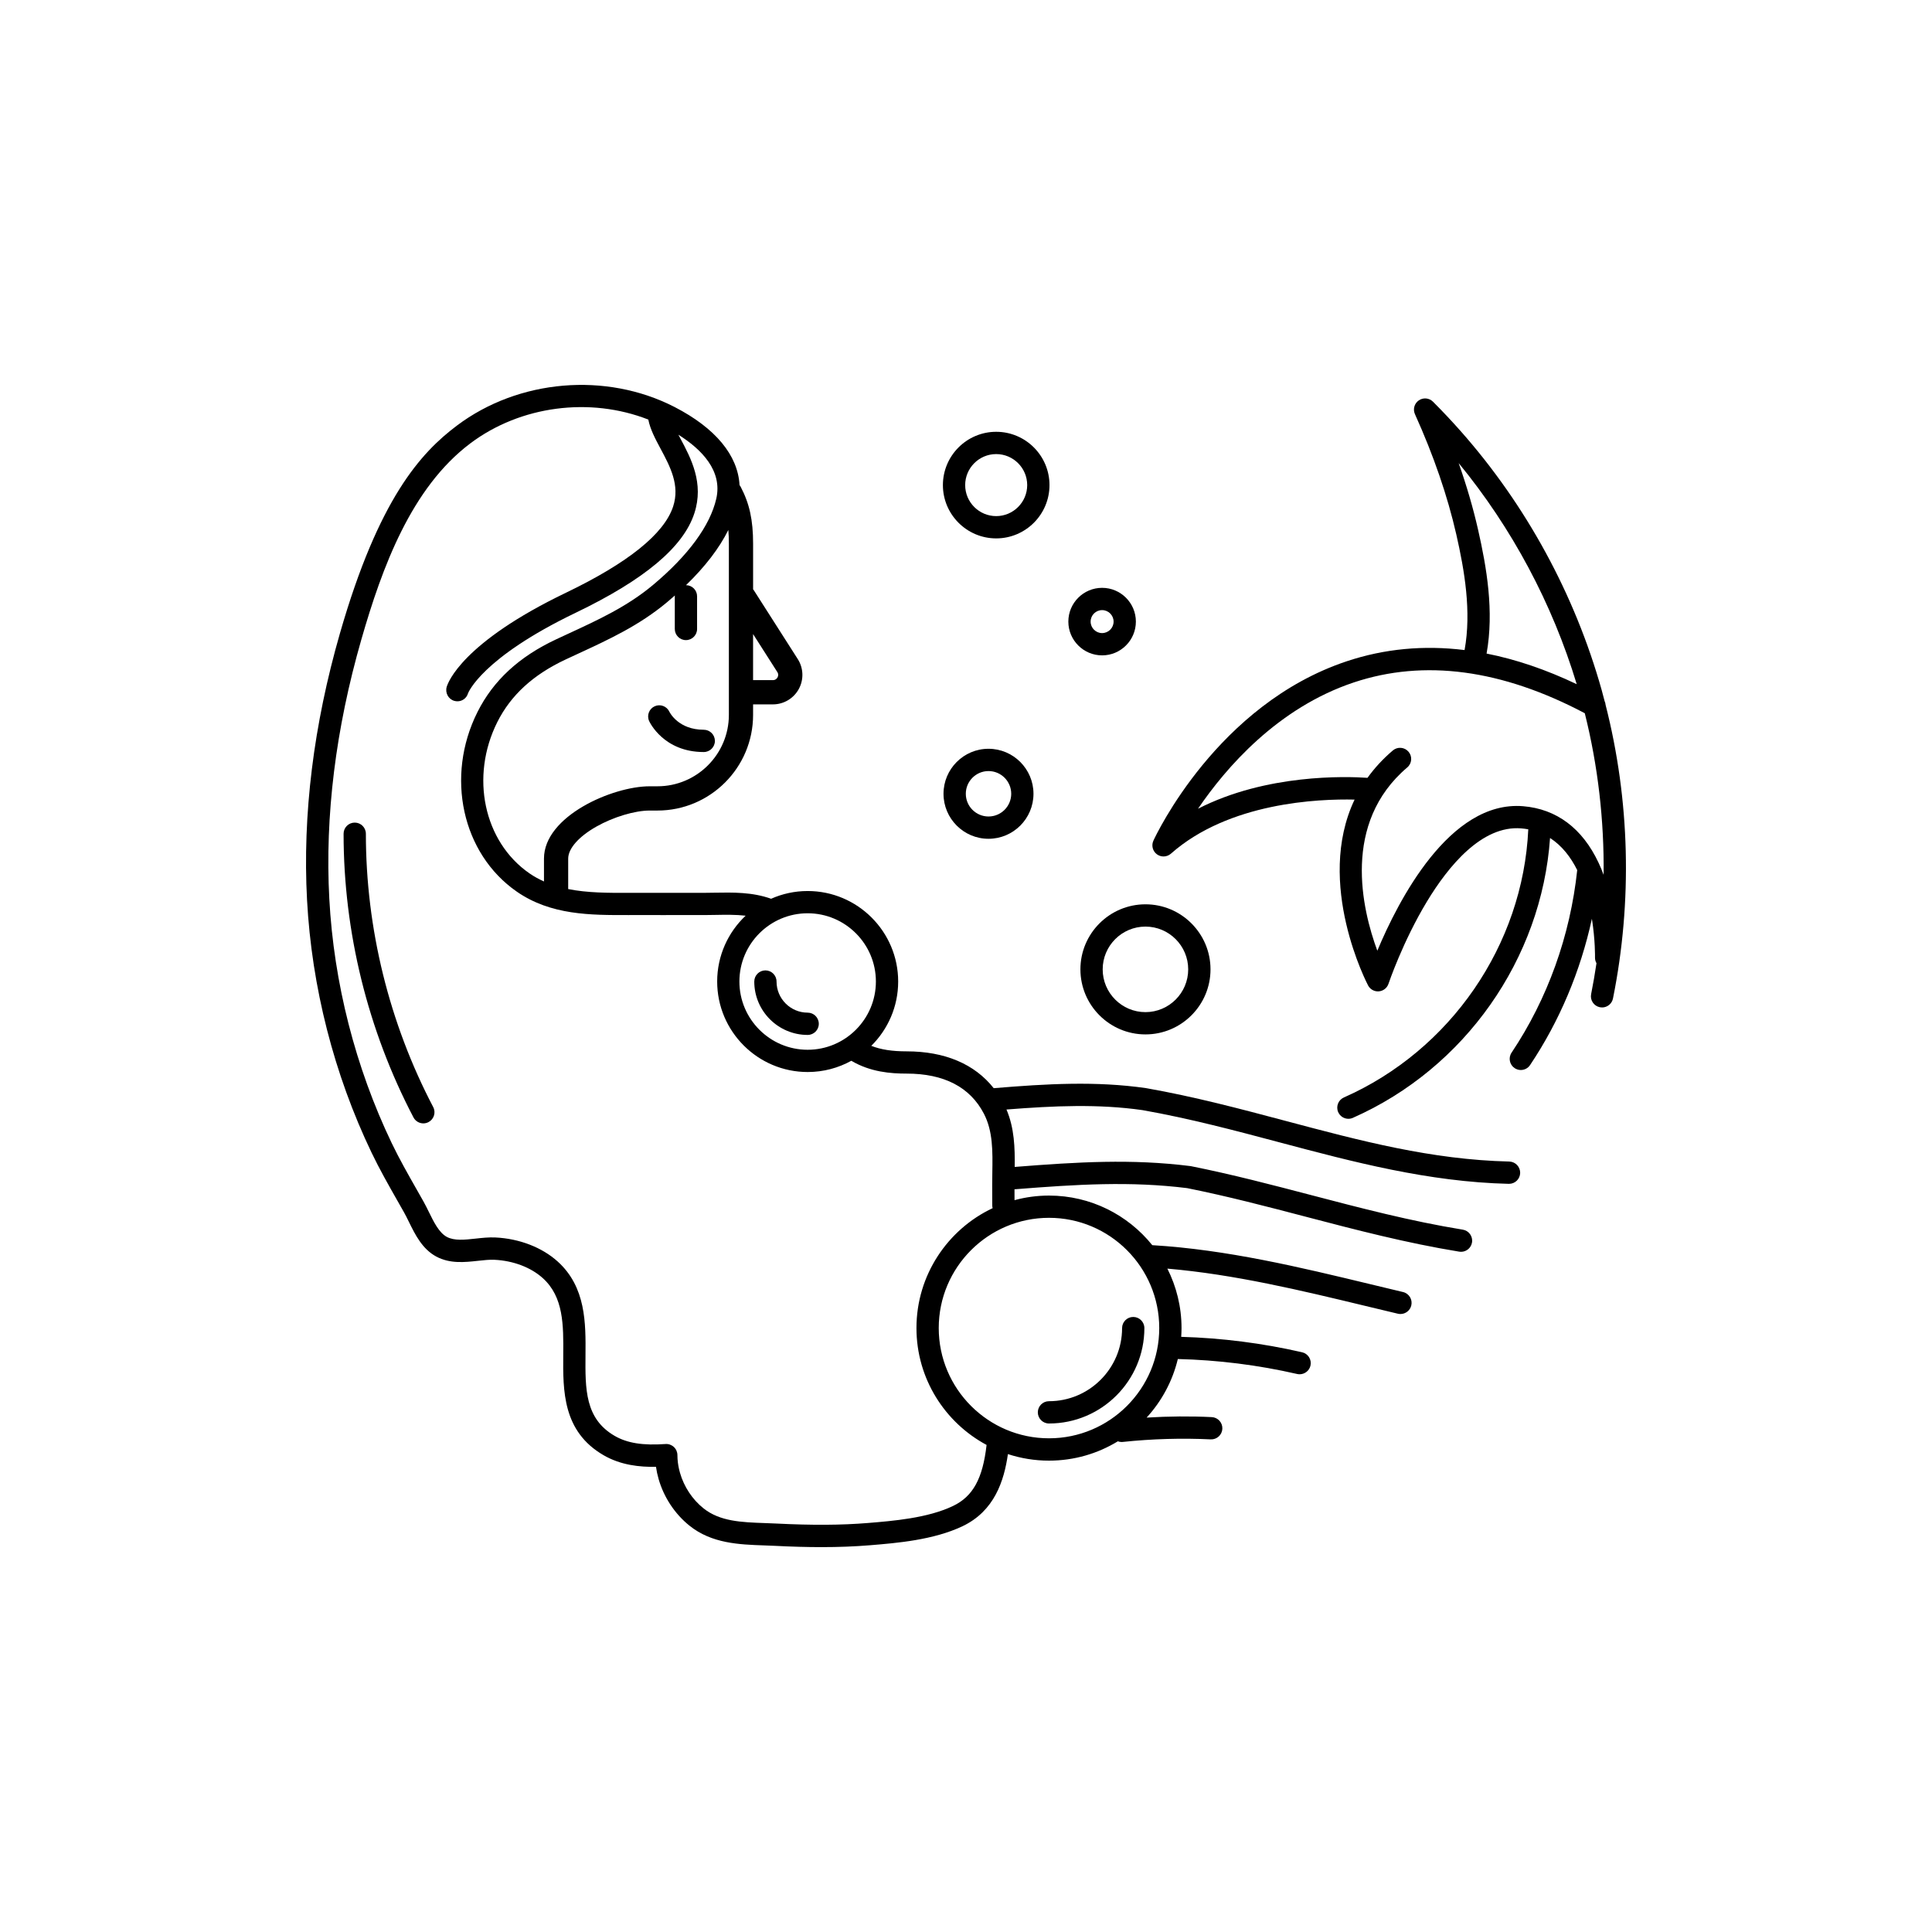 <?xml version="1.0" encoding="UTF-8"?>
<!-- Uploaded to: ICON Repo, www.iconrepo.com, Generator: ICON Repo Mixer Tools -->
<svg fill="#000000" width="800px" height="800px" version="1.1" viewBox="144 144 512 512" xmlns="http://www.w3.org/2000/svg">
 <g>
  <path d="m569.5 330.8c-0.027-0.348-0.121-0.688-0.266-1.008-0.262-0.996-0.512-1.996-0.793-2.988-7.106-25.258-20.012-48.953-37.32-68.52-2.359-2.668-4.84-5.305-7.367-7.832-1.008-1.008-2.594-1.152-3.766-0.34s-1.598 2.344-1.012 3.644c4.949 10.953 8.637 21.68 10.961 31.883 2.156 9.469 4.059 20.414 2.191 30.633-10.82-1.336-21.254-0.352-31.223 2.969-34.301 11.426-50.566 46.078-51.242 47.547-0.582 1.266-0.199 2.769 0.922 3.602 0.523 0.391 1.145 0.582 1.762 0.582 0.699 0 1.398-0.25 1.957-0.738 15.375-13.59 39.086-14.555 48.676-14.332-10.574 22.25 3.414 48.941 3.586 49.266 0.516 0.965 1.52 1.559 2.602 1.559 0.082 0 0.168-0.004 0.25-0.012 1.176-0.102 2.176-0.887 2.551-2.008 0.035-0.109 3.766-11.172 10.195-21.805 5.637-9.316 14.535-20.25 25.004-19.371 0.637 0.055 1.25 0.137 1.844 0.25-1.41 30.66-20.578 58.543-48.867 71.059-1.492 0.66-2.164 2.402-1.504 3.894 0.488 1.102 1.57 1.758 2.699 1.758 0.398 0 0.805-0.082 1.191-0.254 29.695-13.137 50.004-42.086 52.25-74.16 3.164 2.035 5.492 5.082 7.199 8.504-1.852 17.402-7.848 34.117-17.398 48.387-0.906 1.355-0.543 3.188 0.812 4.094 0.504 0.336 1.078 0.5 1.637 0.5 0.953 0 1.887-0.461 2.457-1.312 7.809-11.664 13.363-24.875 16.383-38.766 0.902 5.637 0.828 10.086 0.824 10.25-0.016 0.559 0.137 1.078 0.391 1.531-0.41 2.738-0.875 5.469-1.418 8.184-0.32 1.598 0.715 3.156 2.312 3.477 0.195 0.039 0.391 0.059 0.586 0.059 1.375 0 2.609-0.969 2.891-2.371 5.184-25.758 4.488-52.566-1.957-77.812zm-33.805-46.473c-1.305-5.734-3.023-11.617-5.137-17.605 14.109 17.16 24.836 37.254 31.289 58.594-8.137-3.871-16.105-6.578-23.887-8.113 2.019-11.215 0.02-22.848-2.266-32.875zm31.965 88.363c-0.02-0.035-0.027-0.074-0.047-0.105-4.285-9.062-11.09-14.191-19.953-14.93-19.543-1.621-33.191 25.211-38.656 38.297-4.074-11.039-9.449-33.816 7.934-48.574 1.242-1.055 1.395-2.918 0.34-4.16-1.055-1.242-2.918-1.395-4.16-0.34-2.684 2.281-4.898 4.719-6.719 7.254-5.691-0.391-26.836-1.074-44.914 8.191 7.363-10.828 21.074-26.738 41.297-33.477 18.648-6.215 39.238-3.449 61.203 8.168 3.492 13.945 5.148 28.375 4.988 42.824-0.41-1.098-0.844-2.152-1.312-3.148z"/>
  <path d="m543.97 451.82c-20.609-0.484-39.418-5.488-59.328-10.785-11.855-3.152-24.117-6.414-36.961-8.676-13.27-1.898-26.172-1.156-40.336 0.02-5.055-6.398-12.938-9.762-23.105-9.762-3.848 0-6.809-0.461-9.34-1.461 4.394-4.352 7.125-10.383 7.125-17.039 0-13.227-10.762-23.988-23.988-23.988-3.445 0-6.723 0.734-9.684 2.051-4.981-1.777-10.082-1.691-15.02-1.605-0.883 0.016-1.758 0.031-2.633 0.035-3.691 0.02-7.387 0.012-11.082 0.004-2.594-0.004-5.184-0.008-7.777-0.004l-1.277 0.004c-5.379 0.016-10.859 0.02-15.988-1.004v-8.07c0-2.664 2.793-5.836 7.469-8.484 4.496-2.543 10.172-4.254 14.125-4.254h2.066c13.973 0 25.34-11.367 25.34-25.34v-2.789l5.258-0.008c2.852 0 5.477-1.555 6.848-4.055 1.371-2.5 1.27-5.551-0.266-7.953l-11.672-18.281c-0.051-0.078-0.109-0.141-0.164-0.207v-12.105c0-6.262-0.961-10.633-3.309-15.09-0.082-0.156-0.184-0.293-0.285-0.43-0.438-7.883-6.367-15.09-17.191-20.672-18.164-9.355-41.348-7.387-57.695 4.902-9.574 7.195-20.742 19.363-31.008 55.047-7 24.32-9.934 48.098-8.723 70.668 1.234 23.062 7.148 46.219 17.102 66.973 2.098 4.375 4.5 8.602 6.824 12.691 0.605 1.062 1.207 2.125 1.809 3.191 0.414 0.738 0.828 1.578 1.262 2.465 1.656 3.371 3.535 7.195 7.262 9.195 3.606 1.938 7.566 1.504 11.055 1.121 1.562-0.172 3.039-0.332 4.328-0.273 4.988 0.234 9.664 2.004 12.824 4.852 5.555 5.008 5.496 12.469 5.43 20.363-0.078 9.508-0.168 20.289 10.688 26.578 4.555 2.641 9.57 3.16 13.891 3.074 0.152 1.082 0.383 2.16 0.688 3.223 1.395 4.871 4.312 9.27 8.207 12.395 5.894 4.727 13.23 4.981 19.703 5.207 0.984 0.035 1.969 0.07 2.938 0.117 4.445 0.227 8.512 0.34 12.324 0.34 4.574 0 8.773-0.164 12.785-0.492 7.137-0.582 16.914-1.383 24.625-5.066 8.367-4 10.973-11.914 11.992-19.094 3.43 1.121 7.086 1.734 10.887 1.734 6.68 0 12.926-1.875 18.25-5.125 0.316 0.117 0.656 0.184 1.004 0.184 0.102 0 0.207-0.008 0.312-0.02 7.812-0.82 15.648-1.047 23.281-0.676 1.629 0.078 3.016-1.176 3.094-2.805 0.078-1.629-1.176-3.016-2.805-3.094-5.68-0.277-11.461-0.227-17.262 0.129 3.965-4.324 6.859-9.637 8.27-15.523 10.605 0.258 21.23 1.582 31.613 3.965 0.223 0.051 0.445 0.074 0.664 0.074 1.344 0 2.562-0.926 2.875-2.289 0.363-1.59-0.625-3.172-2.215-3.539-10.52-2.414-21.289-3.781-32.043-4.09 0.051-0.766 0.086-1.535 0.086-2.312 0-5.668-1.359-11.02-3.754-15.766 17.746 1.523 35.387 5.766 52.496 9.891 2.867 0.691 5.731 1.379 8.594 2.059 0.227 0.055 0.457 0.078 0.684 0.078 1.336 0 2.547-0.914 2.871-2.273 0.375-1.586-0.605-3.176-2.191-3.551-2.856-0.676-5.711-1.363-8.57-2.055-18.758-4.523-38.148-9.191-57.879-10.363-6.441-8.008-16.312-13.145-27.367-13.145-3.164 0-6.223 0.426-9.141 1.215-0.004-0.965-0.008-1.926-0.008-2.891 0.039-0.004 0.074 0.008 0.109 0.004 16.621-1.316 30.543-2.172 45.648-0.301 10.699 2.144 21.227 4.902 31.406 7.57 13.094 3.43 26.629 6.977 40.695 9.266 0.16 0.023 0.32 0.039 0.477 0.039 1.422 0 2.676-1.031 2.91-2.481 0.262-1.609-0.832-3.129-2.438-3.387-13.793-2.242-27.188-5.754-40.145-9.148-10.297-2.695-20.945-5.488-31.852-7.668-0.07-0.016-0.141-0.023-0.211-0.035-15.574-1.949-29.727-1.102-46.543 0.227 0.062-5.074-0.078-10.254-2.18-15.215 12.676-0.996 24.34-1.508 36.035 0.16 12.496 2.203 24.633 5.434 36.371 8.555 19.367 5.148 39.395 10.477 60.707 10.98h0.07c1.598 0 2.91-1.277 2.949-2.883 0.027-1.633-1.262-2.984-2.891-3.023zm-167.85-47.707c0 9.973-8.113 18.086-18.086 18.086s-18.086-8.113-18.086-18.086c0-9.973 8.113-18.086 18.086-18.086s18.086 8.113 18.086 18.086zm-38.961-70.664c0 10.434-8.488 18.926-18.926 18.926h-2.066c-9.84 0-28.008 7.898-28.008 19.152v6.07c-1.336-0.598-2.633-1.305-3.871-2.16-12.098-8.391-15.746-25.621-8.496-40.078 3.586-7.144 9.52-12.578 18.141-16.605 1.035-0.484 2.066-0.961 3.09-1.434 8.434-3.898 16.402-7.578 23.773-13.742 0.703-0.59 1.387-1.18 2.055-1.77-0.004 0.074-0.023 0.145-0.023 0.219v8.656c0 1.629 1.32 2.953 2.953 2.953 1.629 0 2.953-1.32 2.953-2.953v-8.656c0-1.625-1.312-2.941-2.934-2.949 5.066-4.902 8.812-9.793 11.215-14.625 0.098 1.109 0.145 2.301 0.145 3.606zm12.891-9.93c-0.148 0.27-0.504 0.723-1.223 0.723h-5.254v-12.207l6.426 10.066c0.391 0.605 0.199 1.148 0.051 1.418zm101.16 172.43c0 16.109-13.105 29.215-29.215 29.215-16.109 0-29.219-13.105-29.219-29.215s13.105-29.215 29.219-29.215c16.109-0.004 29.215 13.102 29.215 29.215zm-64.34 0c0 13.391 7.535 25.051 18.582 30.973-1.012 8.93-3.621 13.66-8.891 16.176-6.727 3.219-15.879 3.965-22.559 4.512-7.082 0.578-14.812 0.621-24.328 0.141-1.004-0.055-2.016-0.086-3.031-0.121-6.094-0.215-11.848-0.414-16.219-3.914-2.953-2.363-5.16-5.711-6.223-9.414-0.352-1.23-0.57-2.481-0.648-3.715-0.02-0.324-0.031-0.648-0.031-0.973-0.004-0.816-0.344-1.598-0.945-2.152-0.598-0.555-1.402-0.844-2.219-0.781-5.992 0.426-10.145-0.238-13.453-2.152-7.883-4.566-7.816-12.375-7.742-21.422 0.07-8.441 0.148-18.012-7.379-24.801-4.16-3.75-10.172-6.066-16.5-6.363-1.75-0.082-3.527 0.109-5.246 0.301-2.894 0.316-5.629 0.617-7.621-0.453-2.055-1.102-3.43-3.894-4.754-6.594-0.453-0.922-0.922-1.871-1.414-2.754-0.605-1.074-1.215-2.144-1.82-3.215-2.273-3.996-4.625-8.137-6.633-12.324-9.617-20.059-15.332-42.445-16.527-64.734-1.176-21.91 1.684-45.031 8.5-68.719 5.492-19.086 13.219-40.184 28.883-51.961 13.32-10.012 31.73-12.34 47.16-6.301 0.492 2.566 1.836 5.086 3.254 7.738 2.539 4.75 5.164 9.66 3.328 15.285-2.371 7.25-11.926 14.941-28.402 22.863-27.508 13.223-31.273 23.793-31.613 24.957-0.457 1.566 0.43 3.242 1.996 3.699 0.285 0.082 0.57 0.121 0.848 0.121 1.266 0 2.426-0.809 2.801-2.094 0.031-0.094 3.516-9.34 28.527-21.363 18.238-8.766 28.527-17.387 31.457-26.352 2.621-8.023-0.902-14.609-3.731-19.906-0.168-0.312-0.336-0.625-0.496-0.934 6.184 3.891 11.742 9.574 10.035 16.988-1.648 7.141-7.453 15.043-16.789 22.852-6.769 5.66-14.391 9.184-22.461 12.91-1.031 0.477-2.07 0.957-3.113 1.445-9.875 4.613-16.719 10.926-20.922 19.305-8.562 17.07-4.09 37.523 10.406 47.578 9.047 6.273 19.523 6.242 29.656 6.223l1.27-0.004c2.586-0.004 5.172 0 7.762 0.004 3.707 0.004 7.41 0.012 11.117-0.004 0.898-0.004 1.801-0.02 2.707-0.035 2.824-0.051 5.551-0.094 8.152 0.203-4.637 4.375-7.543 10.574-7.543 17.441 0 13.227 10.762 23.988 23.988 23.988 4.191 0 8.133-1.086 11.562-2.981 5.059 2.992 10.438 3.398 14.641 3.398 9.926 0 16.816 3.57 20.48 10.605 2.426 4.652 2.34 10.004 2.246 15.672-0.016 1.066-0.031 2.129-0.031 3.188v0.004c-0.004 1.824 0.004 3.648 0.012 5.473 0 0.25 0.043 0.484 0.102 0.719-11.918 5.621-20.188 17.746-20.188 31.773z"/>
  <path d="m394.04 354.36c0 6.574 5.348 11.926 11.922 11.926 6.574 0 11.922-5.348 11.922-11.926 0-6.574-5.352-11.926-11.922-11.926-6.574 0-11.922 5.352-11.922 11.926zm17.945 0c0 3.32-2.699 6.019-6.019 6.019s-6.016-2.699-6.016-6.019c0-3.32 2.699-6.019 6.016-6.019s6.019 2.699 6.019 6.019z"/>
  <path d="m436.07 317.68c4.934 0 8.949-4.016 8.949-8.949s-4.016-8.949-8.949-8.949c-4.938 0-8.949 4.016-8.949 8.949 0.004 4.934 4.016 8.949 8.949 8.949zm0-11.992c1.676 0 3.043 1.367 3.043 3.043 0 1.68-1.367 3.043-3.043 3.043-1.68 0-3.043-1.367-3.043-3.043 0-1.68 1.363-3.043 3.043-3.043z"/>
  <path d="m408 286.68c7.789 0 14.125-6.336 14.125-14.125 0-7.789-6.336-14.125-14.125-14.125-7.785 0-14.121 6.336-14.121 14.125 0 7.789 6.336 14.125 14.121 14.125zm0-22.344c4.531 0 8.219 3.688 8.219 8.219s-3.688 8.219-8.219 8.219-8.219-3.688-8.219-8.219 3.688-8.219 8.219-8.219z"/>
  <path d="m330.5 337.39c-6.676 0-8.992-4.531-9.113-4.781-0.684-1.465-2.422-2.109-3.894-1.438-1.484 0.676-2.141 2.426-1.465 3.91 0.152 0.336 3.856 8.215 14.477 8.215 1.629 0 2.953-1.32 2.953-2.953-0.008-1.629-1.328-2.953-2.957-2.953z"/>
  <path d="m240.96 364.95c0-1.629-1.32-2.953-2.953-2.953-1.629 0-2.953 1.32-2.953 2.953 0 26.051 6.402 52.043 18.52 75.176 0.527 1.004 1.555 1.582 2.617 1.582 0.461 0 0.93-0.109 1.367-0.34 1.445-0.758 2.004-2.539 1.246-3.984-11.676-22.289-17.844-47.336-17.844-72.434z"/>
  <path d="m421.99 521.24c13.941 0 25.281-11.34 25.281-25.281 0-1.629-1.324-2.953-2.953-2.953s-2.953 1.324-2.953 2.953c0 10.684-8.691 19.375-19.379 19.375-1.629 0-2.953 1.324-2.953 2.953 0.004 1.629 1.328 2.953 2.957 2.953z"/>
  <path d="m430.32 400.89c0 9.504 7.731 17.238 17.238 17.238 9.508 0 17.238-7.731 17.238-17.238 0-9.508-7.731-17.238-17.238-17.238-9.508 0-17.238 7.734-17.238 17.238zm17.234-11.332c6.25 0 11.332 5.086 11.332 11.332 0 6.25-5.086 11.336-11.332 11.336-6.25 0-11.332-5.086-11.332-11.336 0-6.246 5.086-11.332 11.332-11.332z"/>
  <path d="m343.89 404.12c0 7.805 6.348 14.148 14.148 14.148 1.629 0 2.953-1.32 2.953-2.953 0-1.629-1.32-2.953-2.953-2.953-4.547 0-8.246-3.699-8.246-8.246 0-1.629-1.32-2.953-2.953-2.953-1.625 0.004-2.949 1.324-2.949 2.957z"/>
 </g>
</svg>